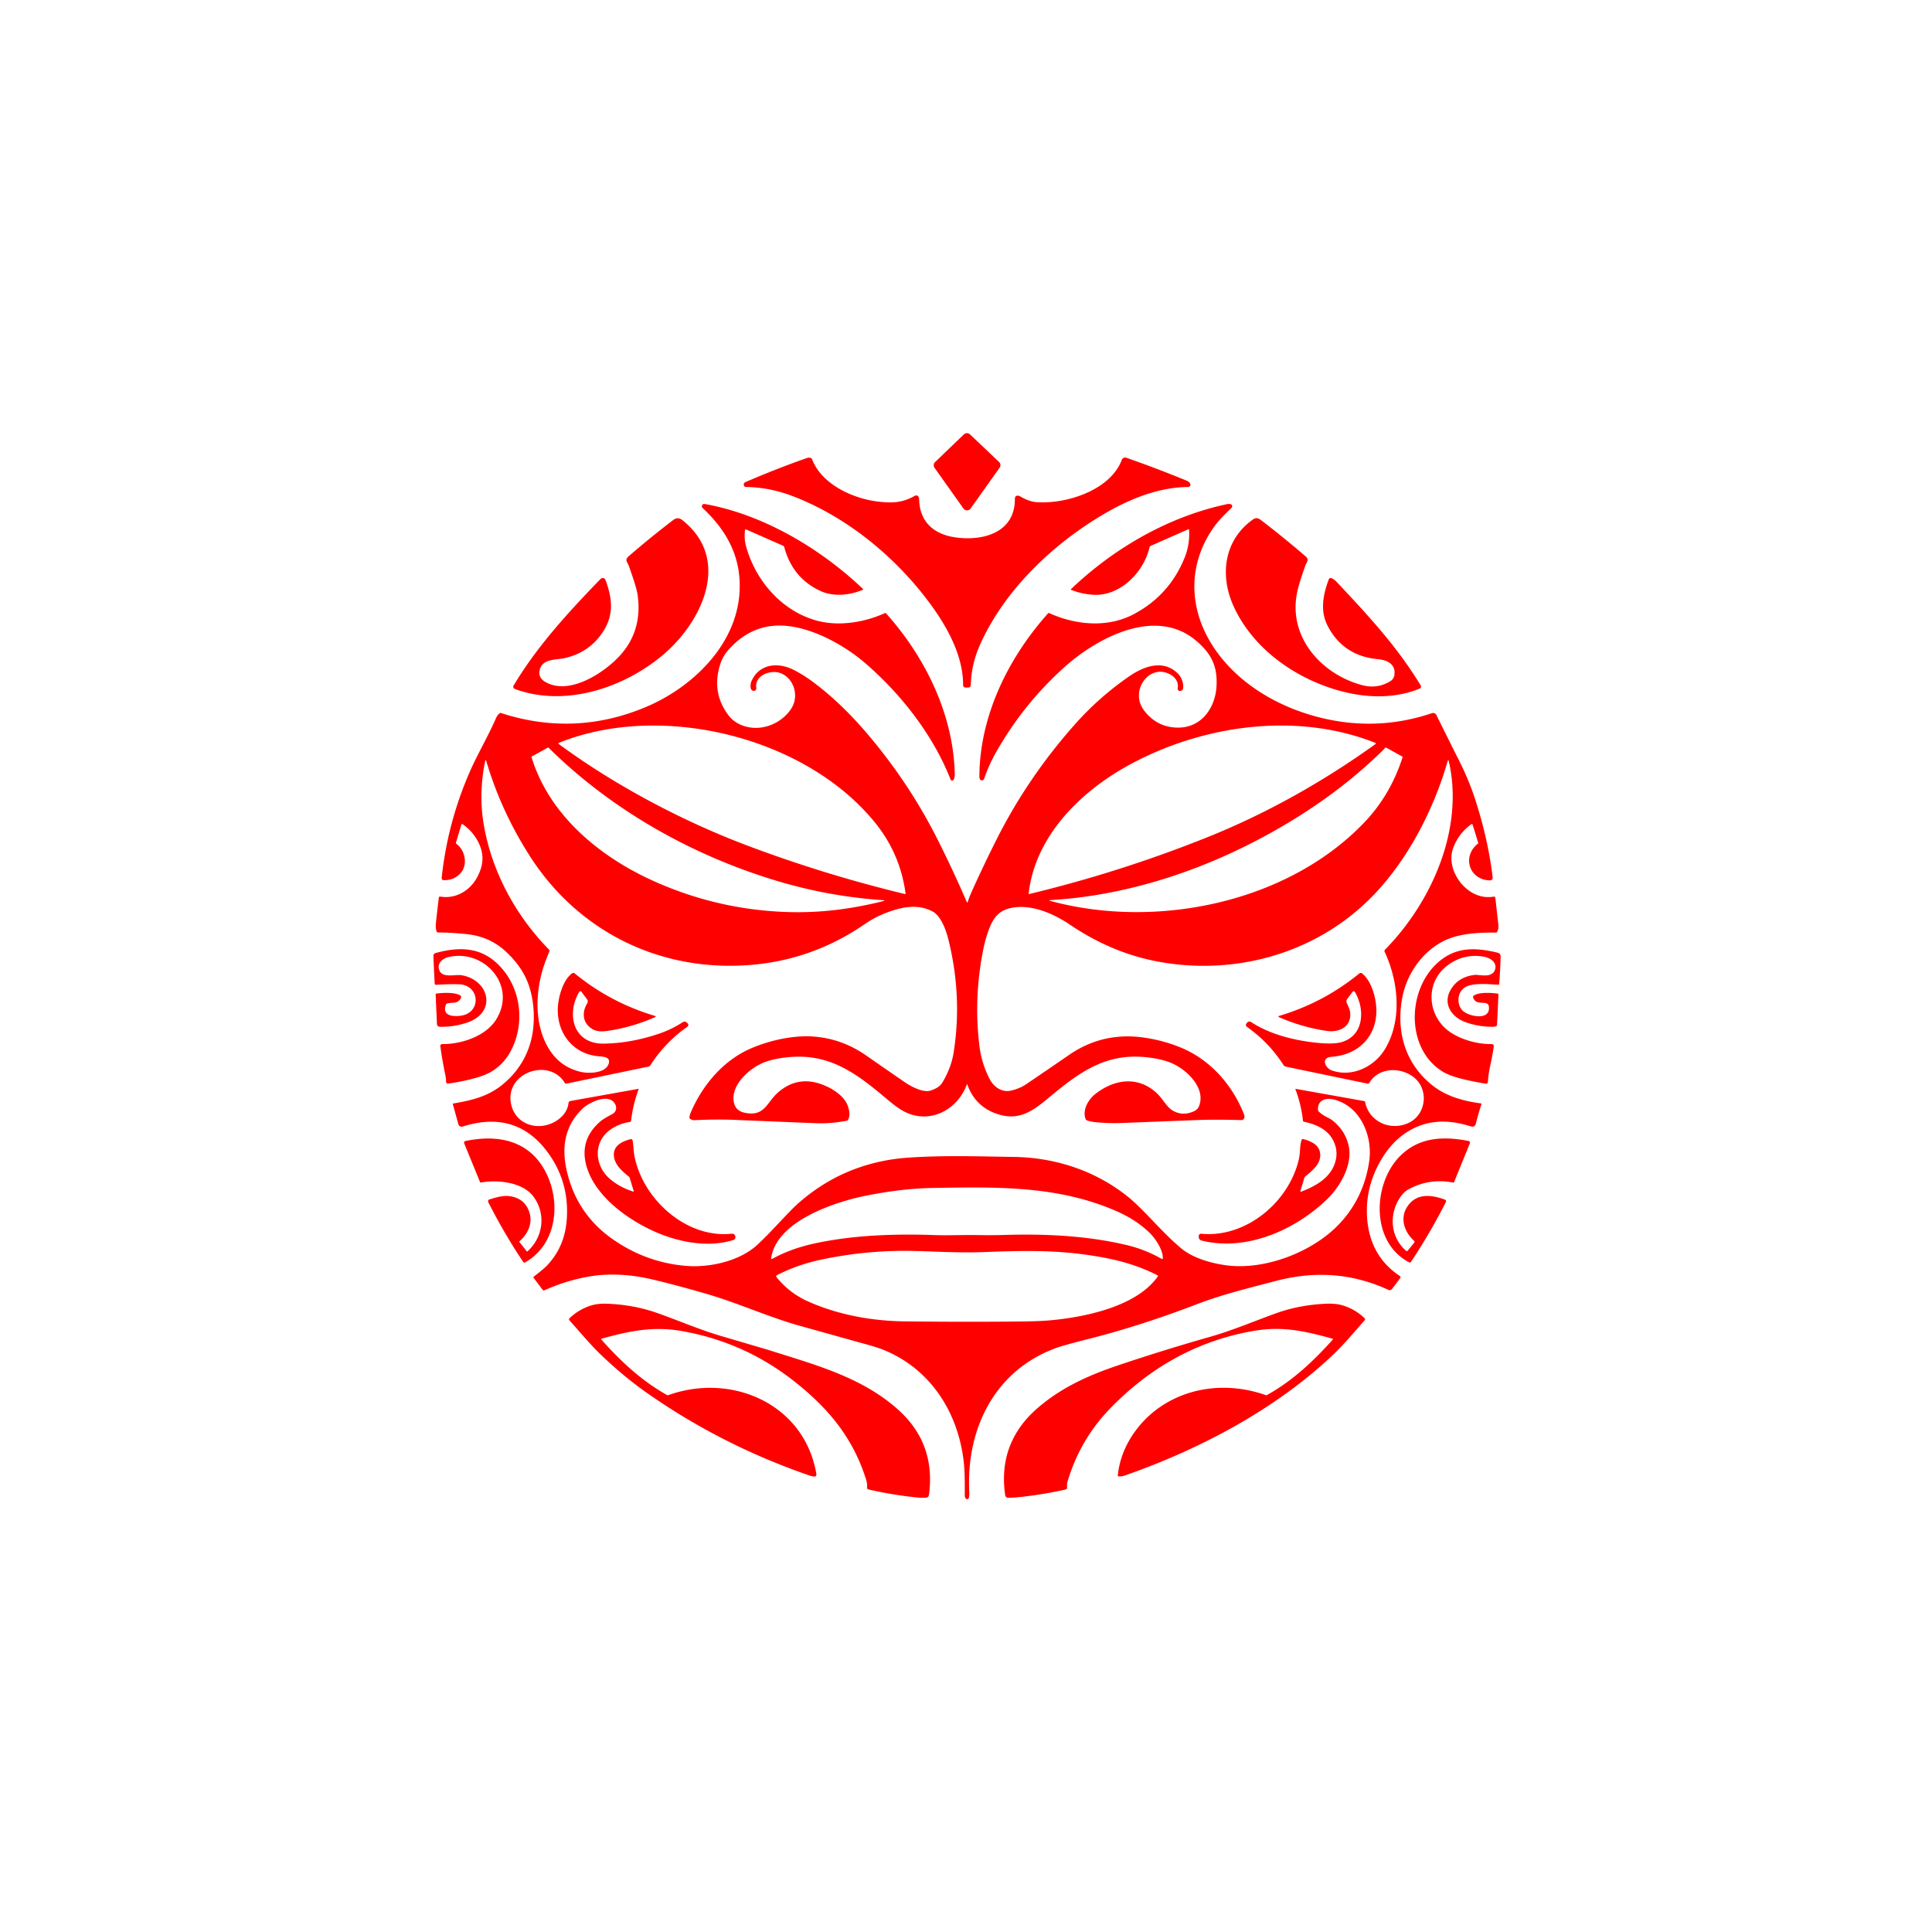 <svg xmlns="http://www.w3.org/2000/svg" viewBox="0 0 1448 1448" width="2048" height="2048" fill="red" xmlns:v="https://vecta.io/nano"><path d="M700.83 346.32l21.57-20.74a3.32 3.32 0 0 1 4.59-.02l21.78 20.66a3.32 3.32 0 0 1 .42 4.33l-21.7 30.54a3.32 3.32 0 0 1-5.42 0l-21.64-30.46a3.32 3.32 0 0 1 .4-4.31zm33.53 137.26q-6.38 14.4-6.74 29.68-.04 2.03-2.08 2.03h-1.7q-2.01 0-2.01-2.01c0-20.68-10.69-41.16-22.51-57.75-25.97-36.47-64.05-68.27-106.3-84.09q-16.55-6.19-34.01-6.47a1.57 1.57 0 0 1-1.51-1.23q-.38-1.73 1.25-2.44 22.69-9.81 46-18.02 1.73-.61 3.22.12a1.31 1.3 3.1 0 1 .64.71c7.07 18.78 30.39 29.47 49.09 31.77 10.99 1.35 18.52.98 27.8-4.18 2.06-1.15 3.33.45 3.37 2.48.4 17.2 11.22 26.39 27.57 28.63 20.3 2.79 44.28-3.55 44.19-28.82-.01-2.9 2.3-2.95 4.29-1.78q6.38 3.75 12.07 4.16c21.88 1.55 55.08-8.76 63.75-31.65a2.75 2.74-70 0 1 3.47-1.62q22.7 7.91 45.35 17.22 1.81.75 2.48 2.26a1.73 1.73 0 0 1-1.58 2.42c-21.49.1-43.04 8.69-61.45 19.31-38.96 22.47-76.21 57.64-94.65 99.27zm-176-86.28q-.72 6.48.68 11.7c6.86 25.62 26.45 48.69 52.65 56.02 16.61 4.65 35.89 1.6 51.57-5.52q.47-.21.81.17c29.6 33.08 50.64 76.1 51.52 120.81q.05 2.31-.89 3.94a1.25 1.25 0 0 1-2.25-.17c-13.1-33.43-37.42-64.45-64.38-87.56-15.15-12.99-37.7-25.42-57.88-27.53q-25.84-2.71-44.04 17.7c-2.89 3.23-4.91 6.56-6.28 10.8q-6.94 21.45 6.37 38.76 3.29 4.27 8.67 6.68c12.91 5.77 28.1.81 36.52-9.75q3.69-4.63 4.32-9.6c1.05-8.27-3.35-16.73-11.29-19.42-6.96-2.36-19 1.72-17.63 11.27a1.95 1.93 68.3 0 1-.78 1.84q-1.31.96-2.71-.33c-1.21-1.13-.96-4.65-.24-6.32 5.77-13.53 20.29-14.74 32.15-8.53q7.47 3.92 14.24 8.98c18.15 13.57 33.09 29.28 47.27 46.83 17.7 21.9 33.03 45.51 45.71 70.66q11.78 23.38 22.16 47.38a.34.34 0 0 0 .64-.03q1.17-3.74 2.83-7.43 8.99-19.95 18.81-39.49c15.68-31.21 35.49-60.12 58.67-86.21 12.27-13.83 25.82-25.77 40.92-36.17 10.26-7.06 24.26-12.52 35.19-3q5.12 4.45 5.14 11.17.01 2.46-2.03 2.92a1.79 1.79 0 0 1-2.15-2.08c1.5-7.9-7.67-12.87-14.15-12.27-9.9.91-16.46 11.65-14.59 21.21q.96 4.91 5.12 9.69 9.56 10.98 24.12 10.91c17.59-.08 27.71-15.01 28.61-31.05.83-14.78-3.77-24.07-14.68-33.57-30.7-26.74-75.24-2.41-99.65 19.61q-30.67 27.66-51.04 63.74c-3.65 6.46-6.5 12.91-8.84 19.7a1.66 1.66 0 0 1-1.64 1.12c-1.45-.06-1.89-1.6-1.88-2.91.22-45.34 21.53-88.76 51.52-122.34q.32-.36.75-.16c19.61 8.99 43.6 11.26 63.18.97q26.76-14.06 38.23-42.11 4.19-10.24 3.48-21.24a.45.45 0 0 0-.64-.38l-28.13 12.43a1.43 1.43 0 0 0-.82.99c-4.38 18.88-22.16 36.81-42.1 35.63q-8.8-.52-16.72-3.69-.45-.18-.1-.51c32.35-30.9 73.43-54.58 117.48-63.82.57-.12 1.76-.01 2.25.15a1.62 1.62 0 0 1 .63 2.7c-4.39 4.27-9.13 8.8-12.63 13.61-22.22 30.56-19.48 67.47 3.77 97.31 17.74 22.76 44.24 38.02 72.33 45.55q44.07 11.81 86.7-2.54a2.74 2.72-22.3 0 1 3.33 1.38l14.68 29.53q9.16 17.44 14.45 33.83 9.78 30.33 13.03 58.24.29 2.5-2.69 2.32c-15.34-.92-20.12-18.23-8.4-27.47q.4-.31.25-.79l-4.17-13.54a.59.59 0 0 0-.91-.31q-9.41 6.75-13.53 17.53c-4.92 12.86 3.41 28.45 15.41 34.5q7.05 3.55 14.78 2.29a1.14 1.14 0 0 1 1.32 1q1.09 9.98 2.26 20.21.32 2.86-1 5.26a.9.89-75.1 0 1-.8.47c-12.83-.22-28.4.67-39.6 6.48-16.34 8.48-27.67 25.25-30.81 43.21-4.46 25.45 2.76 49.48 23.72 65.54 10.14 7.77 22.93 11.12 35.43 12.78q.5.07.35.55-2.32 7.25-4.19 14.58c-.63 2.46-2.15 2.61-4.37 1.92-17.71-5.5-34.3-4.84-49.64 6.09q-10.71 7.62-18.31 21.52-10.76 19.66-9.16 41.45c1.34 18.25 9.13 33.09 24.54 43.27a1.07 1.06 34.8 0 1 .28 1.52q-2.88 3.94-6.06 8.04-1.21 1.57-2.89.79-39.78-18.32-83.86-6.76c-22.94 6.03-40.43 10.2-59.76 17.6q-42.48 16.27-81.64 26.12-17.57 4.42-23.65 6.62c-46.35 16.84-67.66 61.09-65.13 108.22q.11 1.95-.3 4.01a1.33 1.32-61.5 0 1-2.25.67q-.86-.88-.85-2.44c.03-8.38.12-17.31-.77-25.13-4.15-36.71-24.42-68.87-58.91-83.43q-6.06-2.56-19.06-5.99l-47.92-13.39c-22.49-6.65-43.95-16.38-66.46-22.95q-21.38-6.25-40.21-10.76c-15.11-3.62-31.7-5.1-47.17-2.54q-17.8 2.95-34.39 10.44a1.28 1.28 0 0 1-1.54-.4l-6.77-8.98a.51.51 0 0 1 .09-.71c3.41-2.76 7.32-5.59 10.08-8.51 9.38-9.94 14-21.63 14.82-35.6q1.64-28.03-15.06-50.05c-16.06-21.18-37.35-26.55-63.01-18.42a2.55 2.54-16.5 0 1-3.23-1.75l-4.16-14.97q-.14-.48.35-.56c13.58-2.31 25.73-5.13 36.71-14.03 14.6-11.83 22.7-28.1 23.53-46.93q.65-14.91-3.65-27.6-4.65-13.72-17.39-25.45-11.83-10.89-28.2-12.8c-5.53-.65-14.79-1.42-22.09-1.32a1.65 1.64 84.4 0 1-1.64-1.35c-.3-1.68-.55-3.31-.37-5.09q1.01-10 2.28-19.79a.84.83-81.5 0 1 .97-.72c11.53 1.99 22.28-4.37 27.67-14.39 4.66-8.68 5.56-16.76 1.2-25.81q-4.08-8.48-12.09-14.09a.56.56 0 0 0-.86.29l-4.09 13.55a.87.86 26.4 0 0 .32.94c6.8 4.97 8.83 16 2.78 22.35q-4.75 4.98-12.09 4.86-1.89-.03-1.69-1.91 4.47-41.82 21.51-80.38c5.16-11.67 13.5-26.11 19.2-39.15q1.03-2.36 2.77-3.67.44-.33.96-.16 54.92 17.84 108.08-4.29c34.78-14.49 68.11-46.11 70.67-85.79 1.67-25.96-8.87-46.03-27.76-63.7a1.57 1.55-61.7 0 1-.44-1.51q.42-1.68 2.46-1.31c43.69 7.84 86.57 33.39 118.33 63.66q.39.37-.11.57c-10.12 4.17-22.17 5.49-32.3.67q-20.58-9.79-26.63-32.67a1.49 1.47 4.7 0 0-.85-.99l-27.74-12.22q-.75-.33-.84.48zm97.52 219.31c-52.26-64.57-160.66-90.86-237.15-59.79q-.66.27-.09.69c42.22 31.19 93.37 58.18 142.31 76.55q57.57 21.61 117.28 36.01.55.13.47-.42-3.96-29.73-22.82-53.04zm375.13-59.76c-59.38-23.63-129.72-13.45-184.57 16.38-36.33 19.76-70.72 53.33-75.5 96.68q-.03.26.23.2 68.65-16.51 134.08-42.76c44.45-17.84 87-41.88 125.84-69.83a.39.38-51.9 0 0-.08-.67zM589.75 683.54c24.3.83 48.45-2.11 72.87-8.35a.24.24 0 0 0-.04-.47q-41.91-2.77-82.07-15.04c-62.94-19.23-122.21-52.76-169.24-99.14a.72.71 52.7 0 0-.84-.12l-11.65 6.46a.71.71 0 0 0-.33.83c13.16 42.94 50.4 73.83 89.84 91.89q48.27 22.12 101.46 23.94zm445.88-120.41c-29.67 28.98-64.58 52.4-102.51 71.2-45.2 22.39-95.66 37.44-146.29 40.31a.231.231 0 0 0-.05.46c79.01 21.64 177.54 1.92 235.44-58.37q19.72-20.53 28.9-48.87.21-.66-.39-.99l-11.6-6.44a.94.93 34.1 0 0-1.17.22q-.78.96-2.33 2.48zm-64.4 252.97l51.15 9.14q.64.11.77.75c2.91 14.69 18.71 21.73 32.02 15.86 13.81-6.08 15.87-24.93 4.91-34.07-9.93-8.28-26.77-8.05-33.84 3.86a1.14 1.14 0 0 1-1.21.54l-61.32-12.75a2.79 2.79 0 0 1-1.77-1.22q-10.8-16.83-27.12-28.39-1.97-1.4-.3-3.15l.34-.36a2.2 2.19 38.4 0 1 2.79-.32c14.47 9.5 33.12 13.98 50.18 15.63q11.78 1.14 17.7-.59c16.75-4.88 17.65-24.34 10.07-37.32q-.92-1.58-2.03-.12l-3.8 5.04q-1.1 1.46-.35 3.12c.9 1.97 2.18 4.59 2.46 6.81 1.34 10.83-8.03 15.46-17.36 14.11q-18.46-2.67-36.06-10.37a.45.45 0 0 1 .06-.84q33.37-9.9 60.28-31.89a1.64 1.63-45.1 0 1 2.04-.01c6.56 5.2 9.79 16.16 10.54 24.05 1.99 20.97-11.58 36.74-32.98 38.41q-3 .24-4.11 1.17c-3.32 2.79.46 7.84 3.59 8.98 15.17 5.52 31.85-2.39 39.97-15.6 13.36-21.75 10.24-51.24-.13-73.32a1.22 1.21 54.8 0 1 .23-1.37c34.95-35.63 59.43-90.34 47.99-141.02q-.47-2.08-1.06-.03c-10.26 35.55-29.01 72.18-54.64 99.2-41.69 43.96-103.46 61.75-162.74 50.59-23.61-4.44-45.34-13.92-65.5-27.53-11.83-7.99-27.61-15.1-42.26-12.94-12.56 1.86-16.33 9.49-19.91 20.34q-1.61 4.86-2.76 10.51-7.44 36.56-3.03 72.75 1.62 13.32 7.78 25.15c3.04 5.83 9.22 10.1 16.02 8.47q6.53-1.58 11.09-4.66 16.2-10.96 32.24-22.02 24.98-17.23 55.32-13.15 14.47 1.94 27.88 7.34c22.27 8.96 39.04 27.8 47.88 50 .87 2.18.66 4.71-2.26 4.62q-20.79-.65-37.76.16l-51.48 2q-10.41.42-20.75-.74-2.85-.32-5.58-1.28a1.07 1.06-1.2 0 1-.64-.61c-2.84-6.71 1.72-14.78 6.87-18.88 14.68-11.68 32.72-13.88 46.67-.52 4.17 3.98 7 10.05 11.79 12.82q7.2 4.16 15.46.55c2.27-.99 3.56-2.37 4.33-4.64 4.61-13.45-9.78-26.72-20.39-31.4q-7.58-3.34-19.39-4.58c-30.54-3.21-50.32 11.4-72.45 29.84-11.53 9.6-21.85 17.78-37.66 13.19q-17.7-5.14-24-22.48-.23-.64-.46-.01c-6.73 18.46-26.58 29.32-45.14 21-5.16-2.31-10.68-6.79-15.13-10.54-21.81-18.37-41.8-33.67-72.1-31.15q-11.79.98-19.52 4.02c-10.8 4.25-25.57 17.16-22.55 30.35q1.37 5.94 7.88 7.35c15.28 3.29 16.58-7.84 25.29-15.33q16.44-14.16 37.46-3.83c5.69 2.8 12.41 7.76 14.58 13.86 1.17 3.27 2.18 7.56.13 10.78a1.19 1.17-78.6 0 1-.79.53q-11.95 2.29-22.91 1.88l-57.83-2.37q-16.18-.81-33.42.1-1.71.09-3.39-1.13-.43-.32-.39-.86.14-1.86 1.09-4.05c8.86-20.55 24.43-38.83 44.81-47.67 13.81-6 31.4-10.01 46.4-9.03q21.77 1.42 40.15 14.23 14.62 10.19 29.29 20.26c4.47 3.06 13.7 7.94 19.16 5.98 3.66-1.3 6.71-2.68 8.83-6.24q6.45-10.83 8.25-22.08 6.71-42.02-3.93-84.96c-1.6-6.45-5.39-17.35-11.6-20.75-8.69-4.77-18.23-4.35-28.1-1.46q-12.61 3.68-22.66 10.61-36.56 25.19-79.43 30.13c-69.3 7.98-133.84-21.78-171.64-80.59q-21.91-34.09-32.97-71.84-.29-.96-.59 0-.49 1.57-.97 4.39-3.63 21.49-.62 41.11c5.57 36.28 23.85 70.23 49.49 96.29a.81.81 0 0 1 .17.87q-3.69 9.19-4.76 12.72c-5.93 19.44-6.57 42.86 4.3 60.58q8.32 13.57 23.7 17.23c5.97 1.42 18.91 1.28 21.17-6.24 1.44-4.78-3.77-5.13-7.28-5.4-19.12-1.44-31.17-16.75-30.94-35.11.1-8.06 3.52-21.85 10.77-27.08a1.56 1.56 0 0 1 1.9.06q26.78 21.91 59.99 31.81 1.49.45.06 1.07-15.23 6.7-31.37 9.56c-6.87 1.21-12.56 2.09-17.45-2.14-5.69-4.91-5.39-11.93-1.84-17.87q.96-1.6-.16-3.09l-3.95-5.28q-1.12-1.5-2.05.12c-9.68 16.81-4.1 38.81 18.59 38.46q20.34-.31 41.46-7.46 9.25-3.13 17.76-8.63a2.33 2.33 0 0 1 2.75.15l.41.34q2.05 1.68-.11 3.2-16.47 11.64-27.33 28.64a2.14 2.13-79.5 0 1-1.39.96l-61.47 12.78a1.28 1.28 0 0 1-1.35-.59c-11.89-19.54-46.18-7.23-39.96 16.97 3.21 12.46 15.83 17.95 27.55 14.34 7.14-2.19 14.47-8.11 15.22-16.15a1.73 1.72 87.6 0 1 1.41-1.54l50.78-9.08q.53-.1.34.41-4.23 11.4-5.61 23.49a1.02 1.01 89.3 0 1-.86.89q-7.8 1.09-14.16 5.4c-13.64 9.25-12.65 27.31-.68 37.42q7.36 6.23 17.34 9.36.5.16.35-.34l-3.08-10.07q-.13-.44-.48-.72c-4.47-3.61-10-8.21-11.14-14.42-1.54-8.43 5.5-11.97 12.3-13.73a1.27 1.26-12.1 0 1 1.57 1.01c.66 3.83.7 8.17 1.35 11.54 6.19 32.18 38.44 61.67 72.36 58.35 1.73-.17 2.82.19 3.26 1.93a2.3 2.29-15.8 0 1-1.54 2.75c-18.9 5.95-41.1 1.6-58.87-6.29-19.88-8.83-43.38-25.62-50.53-47.1q-7.07-21.2 10.1-35.78 2.23-1.9 8.37-5.05c4.95-2.54 3.44-8.36-.43-10.6-5.91-3.41-17.48 2.31-21.61 6.31-15.8 15.34-15.98 34.35-9.82 54.03 5.58 17.82 16.2 32.24 31.43 43.15q25.19 18.04 55.77 20.69c17.42 1.51 40.22-3.37 53.67-15.83 11.68-10.82 23.4-24.92 32.13-32.39 20.24-17.31 42.88-27.56 68.79-31.57q7.64-1.19 19.91-1.78c25.5-1.24 47.56-.41 71.39-.07 31.27.45 61.53 10.42 85.98 30.24q5.29 4.3 14.15 13.46c8.27 8.56 16.02 17.04 25.17 24.73 8.85 7.44 22.96 11.37 34.11 12.82 29.27 3.82 65.74-10.37 85.55-32.17q17.42-19.16 21.36-45.82c2.77-18.81-6.51-41.29-26.45-46.27-6.46-1.61-12.55.68-11.89 7.99a1.47 1.43-69.9 0 0 .37.83c3.11 3.35 8 4.94 10.21 6.66q9.98 7.76 12.45 19.66c2.81 13.56-6.22 29.72-15.65 38.98-23.85 23.41-60.77 39.96-94.55 31.59q-2.25-.55-2.26-2.87v-.57a1.68 1.68 0 0 1 1.83-1.68c33.56 3.2 65.53-23.54 73.11-55.44 1.33-5.63.63-10.74 2.24-15.05a.76.75 15.4 0 1 .85-.48q4.44.88 8.25 3.35c6.54 4.25 5.85 12.35 1.2 17.6q-3.11 3.52-7.75 7.21-.36.29-.5.73l-3.08 10.21a.33.33 0 0 0 .43.4c11.28-4.34 22.95-10.7 26.06-23.51q1.4-5.8-.4-11.41c-3.45-10.78-12.89-15.35-23.5-17.59q-.53-.12-.59-.66-1.37-12.12-5.62-23.53-.19-.49.27-.41zM752.5 925.58c30.62-.92 61.81.46 91.74 7.53q13.91 3.28 26.57 10.49a.45.45 0 0 0 .67-.36c.44-6.01-5.35-14.74-9.43-18.81q-10-9.97-24.98-16.56c-44.01-19.39-90.02-18.34-138.56-17.5q-22.45.39-49.61 5.81c-22.92 4.58-67.08 18.93-70.95 46.93a.47.47 0 0 0 .7.47c14.45-8 28.73-11.49 45.57-14.21 24.51-3.95 51.33-4.58 75.28-3.72 11.06.4 21.97-.18 33.01.02q10.52.19 19.99-.09zm55.9 14.09c-23.7-2.84-46.87-2.19-71.15-1.26-17.1.66-33.81-.33-50.74-.8q-36.31-1.01-71.77 6.63-17.21 3.7-32.47 11.49a.96.95 57.2 0 0-.31 1.45q9.61 11.92 23.53 18.16c22.66 10.17 48.09 14.72 72.76 15.01q47.81.55 87.17.07 13.24-.16 19.97-.72c26.02-2.17 66.15-9.89 82.4-33.09a.51.51 0 0 0-.19-.74q-9.21-4.71-19.09-7.96-16.42-5.4-40.11-8.24zm-400.37-429c17.93 11.43 45.19-6.5 57.05-19.84q16.65-18.73 12.74-45.33-.8-5.44-6.64-21.71-.04-.13-1.23-2.46c-1.36-2.65.59-3.87 2.46-5.48q15.78-13.62 32.36-26.25c2.07-1.58 4.46-1.48 6.35 0 37.9 29.62 14.78 77.22-14.92 101.84-29.78 24.68-73.21 38.63-110.36 24.93a1.77 1.76 25.7 0 1-.9-2.56c17.63-29.57 41.32-55.22 64.82-79.54q1.41-1.47 2.79-.91.95.38 1.5 1.92c4.72 13.2 6.15 24.86-1.57 37.34q-10.1 16.34-29.53 20.68c-5.9 1.32-15.81.34-18.18 7.92-1.22 3.91-.34 7.15 3.26 9.45zm624.61-16.64q-25.96-2.42-37.65-25.07c-5.75-11.14-3.37-23.36.9-34.75a1.58 1.58 0 0 1 2.15-.87q2 .94 3.91 2.96c24.03 25.52 45.21 48.51 62.47 76.83q.48.78.54 1 .39 1.41-.96 1.97c-17.93 7.38-38.3 7.07-56.85 2.44-34.22-8.53-67.6-31.23-82.57-64.11-10.59-23.25-7.25-49.72 14.5-65.1 2.28-1.61 4.06-1.04 6.22.62q18.05 13.9 33.35 27.15c2.86 2.47.51 4.46-.28 6.69q-4.34 12.25-5.86 18.71c-7.93 33.72 16.9 62.52 48.28 70.98q11.55 3.12 21.4-3.06 2.47-1.54 2.88-4.65c1.09-8.27-5.68-11.11-12.43-11.74zm-698.38 258.8c-3.26 8.72 5.33 9.16 10.96 8.45 15.79-1.96 14.81-23.34-1.73-23.61q-8.47-.14-16.68.43a.95.95 0 0 1-1.02-.9q-.56-10.37-.96-20.83-.07-1.63 2.01-2.19c15.82-4.27 31.17-4.61 44.06 6.42 19.64 16.8 23.63 46.35 11.28 68.29q-4.34 7.7-11.77 12.93-5.09 3.58-13.43 5.94-10.45 2.96-21.19 4.37a1.3 1.3 0 0 1-1.47-1.28q-.02-2.62-.59-5.32-2.26-10.72-3.71-21.49a1.34 1.34 0 0 1 1.34-1.52c14.25.15 32.56-5.72 40.52-18.44 15.72-25.11-8.58-52.94-35.61-46.81-4.15.94-8.39 4.19-7.32 8.89 1.73 7.57 11.87 3.84 17.32 4.82 20.48 3.66 26.48 27.92 3.62 35.52q-9.95 3.31-20.34 3.04a2.13 2.13 0 0 1-2.07-2.04l-.97-22.25q-.02-.51.48-.58c5.17-.69 13.18-1.04 17.63 1.15a1.75 1.75 0 0 1 .71 2.49c-2.81 4.53-6.24 2.54-10.45 3.92q-.46.15-.62.6zm753.58 21.37c8.16 5.19 19.8 8.47 29.88 8.32q2.12-.03 1.81 2.06-1.03 6.95-2.51 13.62-1.46 6.57-1.85 12.46-.12 1.76-1.86 1.49-8.81-1.38-17.11-3.43-10.15-2.51-15.35-5.81c-29.52-18.69-25.8-67.87 2.39-85.71 12.16-7.69 25.27-6.43 38.8-3.28 1.89.44 2.7 1.22 2.64 3.29q-.27 10.16-1.05 20.27-.05.55-.6.53c-6.96-.25-20.11-1.88-25.82 2.53-5.02 3.88-5.5 12.07-1.25 16.65 4.44 4.79 21.67 8.25 19.87-3.06-.81-5.1-10.04.46-11.79-6.85a.83.81 63.1 0 1 .25-.8c3.67-3.24 14.28-2.34 18.25-1.78a.62.62 0 0 1 .53.64L1122 768.2a1.07 1.05 79.9 0 1-.64.93q-1 .44-2.6.43-11.53-.02-21.26-3.8c-9.63-3.74-16.1-13.43-10.47-23.53q5.61-10.09 18.22-11.55c3.44-.39 13.06 2.76 15.23-3.94 1.72-5.32-3.35-8.74-8.02-9.64-10.46-2.02-20.54.66-28.73 7.4-16.37 13.47-13.48 38.53 4.11 49.7zM395.26 937.93c11.88-10.58 14.24-28.25 4.41-41.27-8.05-10.66-26.7-12.64-38.99-10.4q-.71.13-.99-.54l-11.81-28.87a1.22 1.21 72.9 0 1 .87-1.66c24.84-5.23 48.41-.35 60.52 23.8 11.45 22.84 7.86 54.08-15.98 67.28a.71.7 57.2 0 1-.91-.2q-1.01-1.37-2.91-4.28-12.77-19.56-23.53-40.8a1.45 1.44 68.3 0 1 .87-2.04c4.69-1.4 10.12-3.11 14.84-2.49q11.99 1.56 15.25 12.66c2.38 8.15-1.46 15.88-7.59 21.24a.35.34-40.1 0 0-.05.47l5.59 7.06q.19.24.41.04zm658.6-.48q.68.57 1.23-.12l4.89-6.04a.94.93 40.2 0 0-.11-1.28c-7.59-6.82-11.08-17.56-4.58-26.46 7.01-9.61 18.13-7.93 27.64-4.46a1.31 1.31 0 0 1 .72 1.82q-11.72 23.17-26.1 44.79-.57.85-1.47.37c-28.83-15.04-27.37-58.58-7.04-79.33 14.08-14.38 32.31-15.38 51.68-11.59a1.27 1.26-73.5 0 1 .93 1.72l-11.87 29.14q-.17.4-.59.32-17.81-3.44-33.36 4.96-3.2 1.73-5.6 4.94c-9.46 12.62-8.61 30.77 3.63 41.22zm-603.15 66.52c14.37 16.15 30.18 30.96 49.23 41.6q.45.24.93.07c47.73-17.15 102.27 6.77 111.02 59.28a1.49 1.48 88.2 0 1-1.61 1.72q-1.9-.18-3.87-.86-65.4-22.61-120.71-61.23-18.93-13.22-36.76-30.59c-7.34-7.17-14.79-16.22-22.13-24.34a1.2 1.18 47.4 0 1 .06-1.66q7.07-6.7 16.21-9.54 5.03-1.56 12-1.3 19.38.74 36.63 6.66c14.42 4.95 32.33 12.76 48.85 17.57l35 10.3c34.14 10.92 69.6 20.02 97.16 44.49 18.73 16.62 26.8 37.54 23.68 63.11-.26 2.12-.51 3.15-2.95 3.26q-2.98.14-4.7-.03-18.71-1.8-37.89-6.16a1.33 1.33 0 0 1-1.03-1.42q.28-2.8-.7-5.95-7.02-22.61-21.34-41.47-12.82-16.88-33.55-33-37.5-29.16-84.47-37.08c-20.97-3.54-39.33.49-58.87 5.93a.39.39 0 0 0-.19.64zm548.04-.62c-14.46-4.06-29.45-7.72-44.56-7.34q-8.74.22-19.81 2.44c-40.17 8.08-73.99 27.91-102.38 57.21q-22.57 23.29-31.97 54.96c-.44 1.46-.26 3.09-.3 4.55a1.24 1.24 0 0 1-.97 1.17q-18.91 4.24-37.28 5.94-2.95.27-6.01.26a2.13 2.11 85.9 0 1-2.08-1.81q-4.77-32.36 14.83-55.89 5.58-6.71 14.52-13.7c16.43-12.85 35.11-21.04 55.04-27.76q34.34-11.57 69.2-21.47c17.4-4.93 37.56-13.54 50.79-18.12q16.83-5.83 36.17-6.66 7.32-.31 12.48 1.27 9.17 2.8 16.32 9.59a1.11 1.1-47.5 0 1 .06 1.53c-7.75 8.68-15.62 18.24-23.61 25.8-43.15 40.83-98.89 70.43-155.7 90.4q-2.84 1-5.11.81-.65-.05-.59-.7c2.02-21.36 15.54-40.63 32.63-51.97 23.09-15.33 52.2-17.47 78.29-8.23q.46.16.89-.08c19.53-10.9 34.83-25.47 49.32-41.59a.37.37 0 0 0-.17-.61z"/></svg>